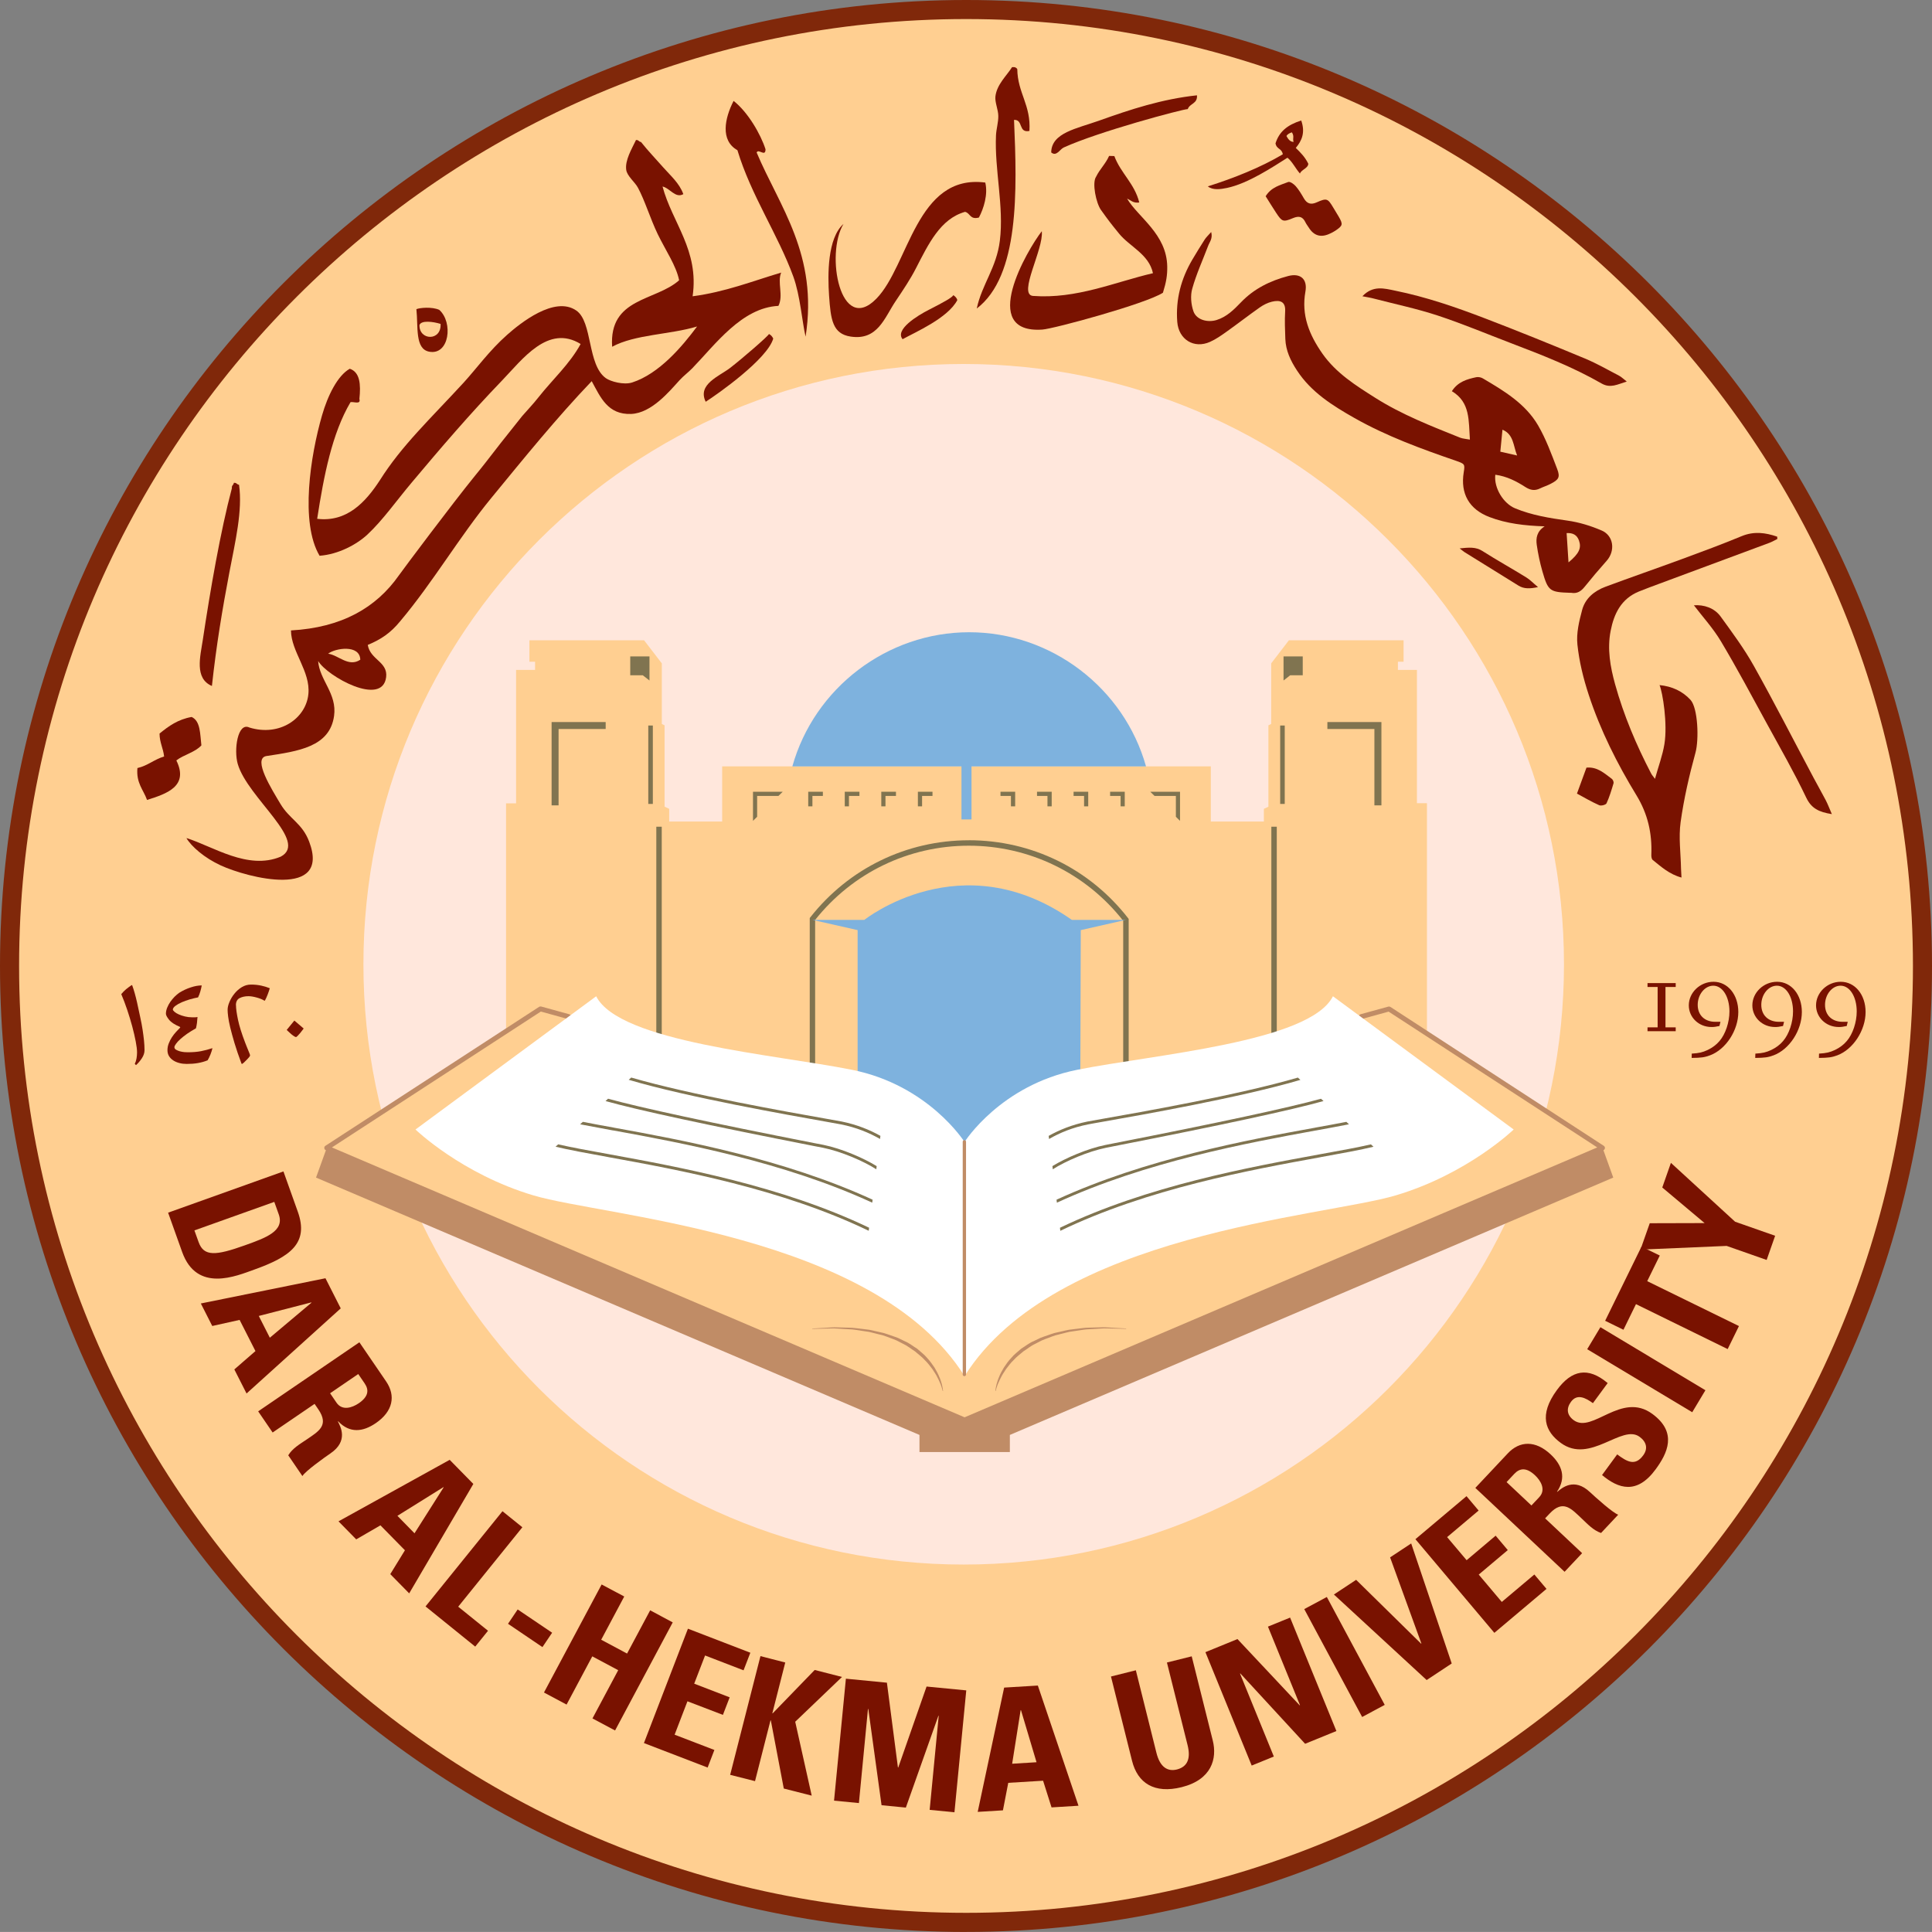 <?xml version="1.0" encoding="UTF-8"?>
<svg id="Layer_1" data-name="Layer 1" xmlns="http://www.w3.org/2000/svg" viewBox="0 0 512 511.99">
  <rect x="0" y="0" width="512" height="511.99" fill="#808080" stroke="none"/>
  <defs>
    <style>
      .cls-1 {
        fill: #c08c66;
      }

      .cls-1, .cls-2, .cls-3, .cls-4, .cls-5, .cls-6, .cls-7, .cls-8, .cls-9, .cls-10 {
        stroke-width: 0px;
      }

      .cls-2 {
        fill: #81805b;
      }

      .cls-3 {
        fill: #ffe7dc;
      }

      .cls-4 {
        fill: #807450;
      }

      .cls-5 {
        fill-rule: evenodd;
      }

      .cls-5, .cls-10 {
        fill: #791200;
      }

      .cls-6 {
        fill: #fff;
      }

      .cls-7 {
        fill: #7eb2de;
      }

      .cls-8 {
        fill: #80280a;
      }

      .cls-9 {
        fill: #ffcf91;
      }
    </style>
  </defs>
  <path class="cls-9" d="M509.47,255.99C509.47,115.99,395.99,2.53,256.05,2.53S2.53,115.99,2.53,255.99s113.51,253.46,253.52,253.46,253.43-113.48,253.43-253.46"/>
  <path class="cls-8" d="M256.05,511.99C114.86,511.99,0,397.15,0,255.99S114.86,0,256.05,0s255.95,114.84,255.95,255.99-114.82,255.99-255.95,255.99M256.05,5.05C117.65,5.05,5.06,117.63,5.06,255.99s112.59,250.93,250.99,250.93,250.9-112.56,250.9-250.93S394.4,5.05,256.05,5.05"/>
  <path class="cls-3" d="M414.47,255.55c0,87.85-71.22,159.07-159.09,159.07s-159.07-71.22-159.07-159.07S167.53,96.46,255.38,96.46s159.09,71.23,159.09,159.08"/>
  <polygon class="cls-9" points="378.16 273.93 378.16 212.85 375.5 212.85 375.5 177.54 370.46 177.54 370.46 175.36 371.96 175.36 371.96 169.69 341.57 169.69 336.88 175.8 336.88 191.86 336.14 192.22 336.14 213.78 334.94 214.35 334.94 217.72 320.88 217.72 320.88 203.1 191.38 203.1 191.38 217.72 177.34 217.72 177.34 214.35 176.12 213.77 176.12 192.22 175.39 191.86 175.39 175.8 170.69 169.69 140.3 169.69 140.3 175.36 141.8 175.36 141.8 177.54 136.77 177.54 136.77 212.9 134.11 212.9 134.11 273.3 86.57 304.2 255.23 376.18 255.63 376.33 256.01 376.14 424.67 304.2 378.16 273.93"/>
  <polygon class="cls-6" points="397.99 100.64 397.96 100.69 397.96 100.71 397.99 100.64"/>
  <polygon class="cls-4" points="296.97 213.69 298.07 213.69 298.07 209.82 294.19 209.82 294.19 210.93 296.97 210.93 296.97 213.69"/>
  <polygon class="cls-4" points="305.96 210.93 311.62 210.93 311.62 216.45 312.72 217.54 312.72 209.82 304.83 209.82 305.96 210.93"/>
  <polygon class="cls-4" points="215.3 210.93 218.07 210.93 218.07 209.82 214.19 209.82 214.19 213.69 215.3 213.69 215.3 210.93"/>
  <polygon class="cls-4" points="287.29 213.69 288.39 213.69 288.39 209.82 284.51 209.82 284.51 210.93 287.29 210.93 287.29 213.69"/>
  <polygon class="cls-4" points="199.55 217.54 200.65 216.45 200.65 210.93 206.3 210.93 207.43 209.82 199.55 209.82 199.55 217.54"/>
  <polygon class="cls-4" points="234.66 210.93 237.44 210.93 237.44 209.82 233.55 209.82 233.55 213.69 234.66 213.69 234.66 210.93"/>
  <polygon class="cls-4" points="224.98 210.93 227.76 210.93 227.76 209.82 223.87 209.82 223.87 213.69 224.98 213.69 224.98 210.93"/>
  <polygon class="cls-4" points="277.59 213.69 278.71 213.69 278.71 209.82 274.82 209.82 274.82 210.93 277.59 210.93 277.59 213.69"/>
  <polygon class="cls-4" points="244.36 210.93 247.12 210.93 247.12 209.82 243.25 209.82 243.25 213.69 244.36 213.69 244.36 210.93"/>
  <polygon class="cls-4" points="267.91 213.69 269.03 213.69 269.03 209.82 265.14 209.82 265.14 210.93 267.91 210.93 267.91 213.69"/>
  <polygon class="cls-4" points="351.77 191.35 351.77 193.19 364.23 193.19 364.23 213.43 366.09 213.43 366.09 191.35 351.77 191.35"/>
  <polygon class="cls-4" points="340.15 173.96 340.15 180.34 341.92 178.95 345.24 178.95 345.24 173.96 341.04 173.96 340.15 173.96"/>
  <rect class="cls-4" x="339.26" y="192.27" width="1.21" height="20.78"/>
  <rect class="cls-4" x="171.8" y="192.27" width="1.21" height="20.78"/>
  <polygon class="cls-4" points="172.12 173.96 171.22 173.96 167.02 173.96 167.02 178.95 170.34 178.95 172.12 180.34 172.12 173.96"/>
  <polygon class="cls-4" points="146.18 213.43 148.03 213.43 148.03 193.19 160.51 193.19 160.51 191.35 146.18 191.35 146.18 213.43"/>
  <rect class="cls-4" x="173.93" y="219.09" width="1.44" height="55.09"/>
  <rect class="cls-4" x="336.92" y="219.09" width="1.44" height="55.09"/>
  <path class="cls-4" d="M256.75,222.68c-16.48,0-31.8,7.44-42.01,20.42l-.15.19v61.74h84.52v-61.5l-.15-.21c-10.21-13.12-25.59-20.65-42.2-20.65M297.66,303.59h-81.64v-59.8c9.94-12.51,24.77-19.67,40.73-19.67s30.99,7.25,40.91,19.9v59.57Z"/>
  <path class="cls-7" d="M254.81,217.16h2.65v-14.05h46.25c-5.82-20.77-25.09-35.56-46.87-35.56s-41.05,14.8-46.86,35.56h44.82v14.05Z"/>
  <path class="cls-7" d="M284.05,243.78c-29.28-20.58-54.99,0-54.99,0h-13.75l11.97,2.71v57.81h58.96s.18-57.81.18-57.81l11.93-2.71h-14.31Z"/>
  <line class="cls-2" x1="336.06" y1="296.94" x2="335.42" y2="296.34"/>
  <path class="cls-1" d="M424.89,304.83h.03c.23-.12.38-.32.4-.56.03-.24-.09-.47-.29-.61l-56.56-36.82c-.17-.1-.36-.13-.54-.08l-7.38,2.03c-.35.1-.55.46-.46.8.1.36.46.56.81.46l7.1-1.96,55.29,35.99-167.66,71.52-167.67-71.52,55.37-36.01,7.17,1.98c.36.1.71-.1.82-.46.09-.34-.12-.7-.46-.8l-7.46-2.06c-.18-.04-.37-.01-.53.09l-56.64,36.83c-.21.14-.32.37-.29.61.02.24.17.45.4.55h.03s-2.62,7.26-2.62,7.26l159.92,68.2v4.54h23.95v-4.54l159.91-68.2-2.61-7.25Z"/>
  <path class="cls-6" d="M255.65,302.58s9.5-15.01,29.8-19.07c20.3-4.07,61.7-7.31,67.79-19.49l47.9,35.31s-12.19,11.78-31.26,17.46c-19.08,5.68-90.42,10.08-114.22,47.82v-62.02Z"/>
  <path class="cls-6" d="M255.57,302.58s-9.5-15.01-29.78-19.07c-20.29-4.07-61.7-7.31-67.79-19.49l-47.89,35.31s12.18,11.78,31.25,17.46c19.07,5.68,90.43,10.08,114.21,47.82v-62.02Z"/>
  <path class="cls-4" d="M278.02,301.84c2.85-1.64,6.25-3.06,10.33-3.86.54-.12,1.88-.34,3.81-.69,10.19-1.79,36.87-6.5,52.46-11.11l-.67-.61c-15.55,4.56-41.84,9.19-51.92,10.96-1.96.35-3.3.59-3.84.69-4.03.82-7.43,2.2-10.28,3.8l.1.83Z"/>
  <path class="cls-4" d="M348.79,299.58c3.01-.55,6.04-1.11,8.7-1.63l-.7-.65c-2.52.5-5.33,1.01-8.12,1.51l-.12.03c-18.08,3.28-45,8.26-68.56,19.09l.1.79c23.53-10.86,50.49-15.83,68.58-19.13h.12Z"/>
  <path class="cls-4" d="M349.96,306.66c5.45-.98,10.6-1.93,14.03-2.76l-.69-.63c-3.39.79-8.31,1.69-13.48,2.62-18.76,3.43-45.74,8.35-68.92,19.48l.09.81c23.13-11.15,50.18-16.1,68.97-19.51"/>
  <path class="cls-4" d="M295.2,302.98l-2.22.44c-4.73.94-10.63,3.48-14.08,5.61l.1.84c3.32-2.13,9.34-4.74,14.13-5.7l2.21-.44c28.39-5.56,46.96-9.57,55.41-11.94l-.67-.61c-8.63,2.38-27.02,6.34-54.89,11.8"/>
  <path class="cls-4" d="M218.1,304.17c4.8.96,10.81,3.57,14.13,5.7l.1-.83c-3.47-2.15-9.36-4.68-14.08-5.63-.41-.08-1.23-.24-2.38-.46-27.71-5.44-46.08-9.39-54.73-11.78l-.67.62c8.48,2.39,27,6.38,55.24,11.92,1.15.22,1.97.38,2.38.46"/>
  <path class="cls-4" d="M166.62,286.16c15.58,4.62,42.27,9.32,52.46,11.13,1.93.35,3.26.57,3.81.69,4.07.81,7.48,2.23,10.33,3.86l.1-.83c-2.86-1.6-6.25-2.98-10.28-3.8-.55-.1-1.89-.34-3.84-.69-10.09-1.78-36.37-6.42-51.92-10.96l-.67.6Z"/>
  <path class="cls-4" d="M162.44,299.58h.11c18.1,3.3,45.07,8.29,68.6,19.14l.1-.79c-23.57-10.84-50.49-15.81-68.56-19.09l-.11-.03c-2.79-.5-5.6-1.01-8.12-1.51l-.72.65c2.67.51,5.69,1.07,8.7,1.63"/>
  <path class="cls-4" d="M161.27,306.66c18.79,3.41,45.82,8.36,68.95,19.51l.1-.81c-23.17-11.12-50.16-16.05-68.92-19.48-5.17-.93-10.08-1.83-13.48-2.62l-.69.63c3.43.83,8.6,1.78,14.03,2.76"/>
  <path class="cls-1" d="M255.57,364.7c-.24,0-.44-.19-.44-.44v-61.69c0-.24.19-.43.44-.43s.44.19.44.43v61.69c0,.24-.19.44-.44.44"/>
  <path class="cls-5" d="M272.82,34.7c-3.04.61-1.57-3.04-4.09-2.93.82,18.88,1.44,41.37-9.88,49.99,1.37-6.43,5.24-10.78,6.12-17.98,1.13-9.05-1.44-18.78-1.02-27.95.08-1.64.64-3.45.61-5.1-.01-1.66-.93-3.61-.77-5.14.36-3.22,3.05-5.59,4.41-7.79.77-.1,1.16.13,1.39.51.09,6.38,3.66,9.5,3.22,16.39"/>
  <path class="cls-5" d="M317.21,25.27c.18,2.26-1.92,2.11-2.44,3.64-1.34.01-23.53,5.92-32.88,10.18-1.02.47-1.92,2.49-3.31,1.3.09-5.24,6.73-6.28,12.83-8.47,8.08-2.88,16.44-5.66,25.81-6.66"/>
  <path class="cls-5" d="M194.4,26.73c3.85,3.02,7.21,8.89,8.47,12.83,0,2.17-1.88-.29-2.35.86,6.05,14.35,16.36,27.07,12.97,48.8-.91-3.84-1.42-10.9-3.25-15.92-4.08-11.19-11.16-21.42-14.82-33.5-4.58-2.57-3.38-8.45-1.01-13.06"/>
  <path class="cls-5" d="M168.49,37.12c.75-.12.79.46,1.38.51,1.85,2.33,3.9,4.46,5.86,6.69,1.92,2.19,4.32,4.21,5.36,7.13-2.11,1.19-3.56-1.61-5.51-2.02,2.55,9.6,9.75,16.89,7.97,29.09,8.7-1.15,15.82-4,23.47-6.28-1.09,2.56.67,6.07-.73,8.82-9.71.48-16.69,10.2-22.84,16.55-1.08,1.1-2.32,2.01-3.36,3.15-2.71,2.97-7.42,8.72-12.83,8.94-6.19.23-8.11-4.39-10.45-8.69-9.3,9.73-17.84,20.28-26.53,30.86-8.57,10.42-15.49,22.39-24.25,32.79-2.56,3.13-5.11,4.81-8.57,6.25.66,3.96,5.36,4.45,4.87,8.53-.97,7.95-15.6-.18-18.02-4.27.34,5.06,5.06,8.63,4.22,14.57-1.16,8.2-9.44,9.33-18.01,10.63-3.59.77,1.51,8.82,3.81,12.69,2.44,4.09,5.75,5.08,7.61,10,5.75,15.23-16.3,9.57-23.45,6.28-4.29-1.97-7.77-4.99-9.09-7.25,7.14,2.24,16.25,8.57,24.98,4.94,7.56-3.96-8.73-15.54-11.37-24.55-1.09-3.74-.04-11.18,3.08-9.68,8.02,2.47,14.98-2.4,15.63-8.84.61-6.06-4.57-11.22-4.61-16.89,13.41-.74,22.57-6,28.59-14.58,1.19-1.69,14.28-19.16,20.11-26.33,1.01-1.24,1.9-2.33,2.91-3.63,2.55-3.32,5.3-6.83,8.22-10.46.22-.27,1.21-1.53,1.45-1.82,1.17-1.37,2.88-3.13,4.34-5,3.64-4.62,8.26-8.79,11.14-14.09-8.62-5.31-15.43,4.08-20.77,9.62-8.65,8.98-16.35,17.99-24.09,27.21-3.97,4.73-7.58,9.87-11.59,13.62-2.89,2.71-7.78,5.31-12.73,5.67-5.22-8.76-2.42-26.6.65-37.21,1.51-5.23,4.09-10.51,7.35-12.35,2.72.92,2.95,4.16,2.55,7.99.44,1.59-1.46.69-2.35.86-4.88,8.26-7.06,19.39-8.84,30.92,7.83.93,12.75-4.3,16.6-10.2,5.81-9.22,13.32-16.22,22.19-25.86,3.48-3.81,6.8-8.49,11.55-12.7,3.36-2.98,12.56-10.45,18.34-6.43,4.36,3.03,2.85,14.39,7.84,17.93,1.23.87,4.72,1.85,6.96,1.13,7.19-2.33,13.24-9.53,17.2-14.84-7.15,2.17-16.43,2.07-22.51,5.37-.87-13.07,11.55-12.05,17.75-17.62-.77-3.86-3.57-7.89-5.69-12.26-1.99-4.17-3.38-8.84-5.22-12.26-.81-1.52-2.88-3.08-3.11-4.74-.35-2.52,1.42-5.46,2.56-7.84M86.96,173.24c2.76.37,5.42,3.67,8.52,1.59-.11-4.13-6.71-3.06-8.52-1.59"/>
  <path class="cls-5" d="M301.93,53.66c-1.67.23-2.24-.61-3.24-1.02,2.9,4.94,10.51,9.36,10.64,18,.03,2.33-.24,4.04-1.14,6.94-4.54,2.93-28.9,9.55-31.95,9.76-17.03,1.17-4.01-21.11-.15-26.07.51,4.83-6.37,16.7-2.38,17.15,11.6.88,21.79-3.69,31.84-6.02-1.09-5.07-6.18-7.03-9-10.51-2.21-2.72-2.61-3.22-4.76-6.22-1.3-1.78-2.46-7.23-1.3-8.86.98-2.01,2.52-3.4,3.43-5.49.46.01.92.04,1.39.04,1.71,4.57,5.37,7.29,6.61,12.3"/>
  <path class="cls-5" d="M261.11,48.39c.75,3.13-.41,6.85-1.69,9.26-2.4.63-2.26-1.18-3.67-1.51-6.54,1.84-9.68,8.49-13.02,14.97-1.5,2.92-3.27,5.55-5.37,8.68-2.95,4.37-4.74,10.5-11.92,9.41-4.81-.73-5.29-4.46-5.73-10.87-.38-5.58-.44-15.2,3.82-18.98-4.86,8.03-.82,29.55,8.71,19.81,8.61-8.76,10.56-33.16,28.86-30.78"/>
  <path class="cls-5" d="M110.35,81.93c.9-.38,4.12-.68,6.05.18,3.75,3.31,2.69,12.11-2.66,11.09-3.81-.73-2.89-6.51-3.39-11.27M111.16,86.15c-.09,4.11,5.84,4.32,5.6-.31-1.95-.61-5.14-1.04-5.6.31"/>
  <path class="cls-5" d="M203.78,88.51c.55.29.82.6,1.14,1.21-1.56,5.45-14.68,14.68-17.9,16.75-2.29-4.63,3.63-6.78,6.46-8.96,3.31-2.56,10.05-8.39,10.31-9"/>
  <path class="cls-5" d="M61.97,127.96c.75-.1.78.46,1.38.51.97,6.89-1,15.01-2.56,23.2-1.86,9.76-3.45,19.27-4.63,30.12-4.69-1.99-3.07-7.88-2.42-12.17,1.96-13.07,4.67-28.78,7.72-40.27-.12-.75.46-.78.51-1.38"/>
  <path class="cls-5" d="M50.8,190.01c2.36,1.09,2.21,4.54,2.57,7.52-1.71,1.88-4.64,2.44-6.64,3.99,3.4,6.88-2.62,8.85-7.76,10.47-.97-2.7-2.92-4.48-2.55-8.45,2.73-.61,4.46-2.3,7.07-3.06-.23-2.19-1.19-3.68-1.21-6.08,2.39-1.96,4.9-3.77,8.52-4.4"/>
  <path class="cls-5" d="M252.64,78.23c.54.33.96.82,1.06,1.3-2.53,4.8-11.14,8.49-14.5,10.36-2.11-2.52,3.86-6.23,7.05-7.84,3.88-1.97,6.09-3.22,6.39-3.82"/>
  <path class="cls-5" d="M471.01,142.84c-.69.33-1.35.73-2.06,1-9.78,3.63-19.56,7.26-29.34,10.9-1.78.66-3.56,1.32-5.32,2.03-4.65,1.92-6.57,5.84-7.46,10.45-.93,4.79-.09,9.5,1.18,14.09,2.29,8.25,5.61,16.1,9.56,23.68.21.42.56.78,1.02,1.41.9-3.29,2.01-6.19,2.5-9.22.87-5.38-.46-13.66-1.29-15.62,3.27.32,6.07,1.59,8.2,3.91,1.99,2.19,2.27,10.56,1.32,13.99-1.66,6.05-3.07,12.21-3.94,18.42-.56,4.04.04,8.25.11,12.38.02.65.07,1.32.12,2.3-3.2-.86-5.37-2.85-7.62-4.66-.31-.24-.39-.92-.37-1.39.22-5.64-.91-10.78-3.94-15.74-5.13-8.41-9.57-17.24-12.65-26.63-1.42-4.31-2.53-8.82-3-13.32-.32-2.99.45-6.19,1.25-9.17.82-3.09,3.25-5.06,6.2-6.16,6.78-2.52,13.63-4.89,20.42-7.39,5.24-1.93,10.51-3.88,15.67-6.02,3.27-1.34,6.3-.93,9.4.14,0,.22.02.42.04.63"/>
  <path class="cls-5" d="M485.47,215.75c-3.48-.55-5.45-1.52-6.82-4.41-3.19-6.69-6.89-13.13-10.45-19.64-3.97-7.28-7.87-14.59-12.11-21.7-2.06-3.47-4.84-6.5-7.19-9.59,2.61-.21,5.42.68,7.08,2.97,3.09,4.26,6.25,8.52,8.81,13.1,5.47,9.77,10.57,19.77,15.84,29.66,1.05,1.98,2.17,3.93,3.21,5.92.53,1.02.94,2.11,1.63,3.71"/>
  <path class="cls-5" d="M361.05,78.51c2.79-2.95,5.78-2.09,8.73-1.47,8.13,1.65,15.96,4.34,23.68,7.3,8.93,3.42,17.79,7.02,26.61,10.69,3.09,1.29,6.03,2.98,9.01,4.54.57.29,1.05.78,2.03,1.54-2.53.78-4.33,1.85-6.67.52-7.65-4.4-15.87-7.58-24.09-10.72-6.45-2.46-12.82-5.14-19.37-7.3-5.48-1.8-11.15-2.99-16.73-4.44-.98-.27-2-.42-3.2-.66"/>
  <path class="cls-5" d="M335.42,52c1.47-2.42,3.86-2.94,5.98-3.77.46-.18,1.5.55,1.98,1.11.84.96,1.51,2.09,2.15,3.21.84,1.44,1.86,1.78,3.45,1.06,2.62-1.17,2.9-1.01,4.32,1.36.47.82.98,1.63,1.47,2.44,1.18,2.06,1.11,2.37-.88,3.72-.42.29-.9.52-1.36.74q-3.64,1.78-5.72-1.6c-.27-.44-.61-.85-.83-1.31-.73-1.55-1.7-1.84-3.34-1.15-2.61,1.1-2.9.93-4.43-1.38-.98-1.48-1.9-3.01-2.81-4.44"/>
  <path class="cls-5" d="M417.91,210.31c1-2.71,1.76-4.79,2.52-6.88,2.91-.27,4.76,1.53,6.74,2.99.28.22.52.82.44,1.14-.54,1.8-1.08,3.62-1.86,5.32-.19.41-1.44.74-1.94.51-1.99-.88-3.89-1.99-5.9-3.08"/>
  <path class="cls-10" d="M392.91,146.05c-1.84-1.18-3.66-.96-6.09-.72.68.52.98.79,1.32,1.01,4.75,2.94,9.51,5.88,14.25,8.84,1.48.92,3.03.86,5.2.41-1.29-1.07-2.16-2-3.21-2.63-3.8-2.34-7.71-4.51-11.48-6.91"/>
  <path class="cls-10" d="M424.45,140.59c-2.88-1.25-6-2.2-9.11-2.63-4.72-.67-9.37-1.41-13.8-3.24-3.13-1.28-5.68-5.42-5.27-8.91,3.06.41,5.59,1.73,7.97,3.26,1.32.84,2.48,1.05,3.86.38.93-.45,1.92-.75,2.84-1.23,2.12-1.1,2.57-1.73,1.74-3.91-1.51-3.94-2.97-7.97-5.08-11.59-3.37-5.77-9.04-9.14-14.63-12.44-.48-.29-1.2-.42-1.73-.32-2.46.52-4.87,1.2-6.48,3.71,4.92,2.94,4.42,7.8,4.78,12.83-1.14-.22-1.91-.24-2.59-.51-7.69-3.08-15.44-6.1-22.47-10.55-5.15-3.26-10.37-6.52-14.02-11.71-3.48-4.99-5.64-10.17-4.51-16.45.6-3.31-1.33-5-4.6-4.12-4.72,1.25-9.02,3.34-12.48,6.96-1.85,1.92-3.75,3.84-6.43,4.68-2.39.75-5.36-.01-6.16-2.29-.64-1.84-.85-4.17-.32-6.01,1.08-3.87,2.78-7.57,4.21-11.34.38-1.04,1.27-1.94.81-3.67-.74.84-1.31,1.36-1.7,1.96-1.11,1.74-2.21,3.5-3.26,5.29-3.02,5.11-4.49,10.61-4.03,16.57.36,4.66,4.44,7.2,8.7,5.28,1.55-.69,2.98-1.7,4.37-2.69,2.95-2.1,5.81-4.32,8.77-6.41.98-.69,2.12-1.27,3.26-1.54,2.11-.5,3.66-.08,3.49,2.61-.14,2.4-.04,4.83.05,7.25.11,3.11,1.41,5.82,3.08,8.36,3.77,5.78,9.43,9.31,15.22,12.6,8.52,4.82,17.68,8.17,26.91,11.34,2.35.82,2.42.91,2.07,3.04-.93,5.67,1.43,9.81,6.8,11.87,4.55,1.74,9.32,2.29,14.64,2.47-2.08,1.33-2.34,3.12-2.09,4.91.34,2.37.84,4.73,1.5,7.03,1.51,5.23,1.94,5.5,7.37,5.67.09,0,.18-.01.26,0,1.54.28,2.59-.38,3.54-1.57,1.89-2.35,3.85-4.66,5.86-6.92,2.33-2.63,1.88-6.64-1.34-8.03M398.17,113.87c3,1.26,2.83,4.24,3.88,6.84-1.4-.32-2.8-.64-4.45-1.01.19-1.97.38-3.8.57-5.83M415.67,149.03c-.19-2.9-.34-5.27-.5-7.76,1.69-.09,2.75.51,3.27,1.96.7,1.97.08,3.45-2.77,5.81"/>
  <path class="cls-5" d="M344.83,31.92c1.14,3.19.17,5.37-1.43,7.28,1.2,1.19,2.42,2.35,3.31,4.19-.03,1.2-1.84,1.56-2.21,2.6-1.15-1.3-2.03-3.17-3.31-4.19-3.81,2.41-10.46,6.84-16.01,8-1.69.36-3.81.65-5.09-.41,6.94-2.2,13.98-5,19.87-8.5-.32-1.69-1.62-1.23-1.94-2.9,1-3.13,3.12-4.87,6.82-6.06M340.92,36.04c.47.88,1.02,1.57,1.9,1.56-.34-.93.27-1.42-.46-2.53-.7.22-1.2.54-1.44.97"/>
  <path class="cls-10" d="M75.11,310.43l3.81,10.68c3,8.38-2.03,11.94-11.55,15.35-4.7,1.67-15.2,6.24-19.1-4.68l-3.72-10.41,30.56-10.93ZM51.52,326.07l1.11,3.09c1.39,3.9,4.58,3.61,12.24.87,5.63-2.01,10.58-3.79,9-8.22l-1.18-3.3-21.16,7.56Z"/>
  <path class="cls-10" d="M53.24,345.43l33.01-6.68,4.05,7.98-24.96,22.56-3.24-6.38,5.6-4.86-4.2-8.26-7.25,1.61-3.03-5.97ZM82.53,345.24l-.04-.09-13.91,3.59,2.93,5.77,11.02-9.27Z"/>
  <path class="cls-10" d="M72.25,379.63l-3.83-5.61,26.82-18.3,7.08,10.36c2.61,3.82,1.83,7.95-2.74,11.07-3.42,2.33-6.89,2.74-9.97-.5l-.07.05c.69,1.33,2.87,5.17-1.96,8.46-1.71,1.16-6.68,4.73-7.44,6.01l-3.75-5.5c1.13-1.86,3.05-2.95,4.8-4.14,3.2-2.19,6.11-3.73,3.17-8.04l-.99-1.45-11.11,7.58ZM87.48,369.23l1.69,2.48c1.52,2.24,4.18,1.34,5.89.18,2.57-1.75,2.8-3.49,1.58-5.27l-1.7-2.49-7.46,5.1Z"/>
  <path class="cls-10" d="M89.71,403.17l29.46-16.3,6.27,6.39-17,29-5.01-5.1,3.88-6.32-6.49-6.61-6.42,3.72-4.69-4.78ZM117.57,394.17l-.06-.06-12.19,7.6,4.53,4.63,7.71-12.16Z"/>
  <polygon class="cls-10" points="112.77 425.72 133.16 400.49 138.43 404.74 121.43 425.79 129.33 432.17 125.94 436.37 112.77 425.72"/>
  <polygon class="cls-10" points="146.32 432.69 143.75 436.5 134.63 430.32 137.19 426.52 146.32 432.69"/>
  <polygon class="cls-10" points="166.18 438.21 172.3 426.75 178.28 429.95 163 458.59 157.01 455.4 163.83 442.62 156.96 438.95 150.15 451.73 144.16 448.53 159.44 419.9 165.43 423.09 159.32 434.55 166.18 438.21"/>
  <polygon class="cls-10" points="170.65 461.93 182.31 431.62 198.85 437.99 197.05 442.65 186.85 438.72 183.97 446.19 193.37 449.81 191.58 454.46 182.18 450.86 178.78 459.71 189.32 463.76 187.53 468.42 170.65 461.93"/>
  <polygon class="cls-10" points="215.9 442.56 223.14 444.41 210.74 456.28 215.11 475.86 207.71 473.98 204.28 455.93 204.19 455.91 200.09 472.02 193.5 470.35 201.53 438.89 208.1 440.58 204.68 454.03 204.77 454.05 215.9 442.56"/>
  <polygon class="cls-10" points="221.03 477.19 224.17 444.87 235.04 445.93 237.96 468.39 238.05 468.4 245.55 446.95 256.07 447.97 252.94 480.27 246.37 479.63 248.77 454.71 248.68 454.71 240.06 479.03 233.62 478.4 230.11 452.9 230.02 452.9 227.62 477.83 221.03 477.19"/>
  <path class="cls-10" d="M259.1,480.17l7.01-32.94,8.93-.54,10.77,31.85-7.14.44-2.24-7.07-9.23.56-1.41,7.29-6.69.41ZM270.57,453.21h-.09s-2.25,14.2-2.25,14.2l6.46-.4-4.12-13.8Z"/>
  <path class="cls-10" d="M315.82,438.96l5.58,22.31c1.18,4.72-.24,10.35-8.26,12.35-7.24,1.8-11.66-1.07-13.14-7l-5.58-22.33,6.59-1.65,5.46,21.89c.97,3.87,3.02,4.99,5.41,4.4,2.88-.73,3.71-2.97,2.84-6.46l-5.47-21.89,6.58-1.64Z"/>
  <polygon class="cls-10" points="331.71 467.89 319.45 437.84 327.94 434.37 344.42 451.92 344.51 451.89 336.02 431.07 341.89 428.68 354.16 458.74 345.87 462.12 328.7 443.48 328.62 443.52 337.58 465.5 331.71 467.89"/>
  <rect class="cls-10" x="352.91" y="422.89" width="6.79" height="32.45" transform="translate(-165.29 220.68) rotate(-28.22)"/>
  <polygon class="cls-10" points="353.5 422.56 359.39 418.67 376.61 435.59 376.68 435.54 368.39 412.72 373.98 409.03 384.72 440.84 378.08 445.23 353.5 422.56"/>
  <polygon class="cls-10" points="396.02 432.72 375.1 407.9 388.64 396.5 391.85 400.31 383.5 407.35 388.67 413.47 396.36 406.97 399.58 410.79 391.88 417.28 397.99 424.53 406.62 417.26 409.84 421.07 396.02 432.72"/>
  <path class="cls-10" d="M419.28,411.6l-4.65,4.94-23.65-22.23,8.59-9.14c3.17-3.38,7.37-3.5,11.39.28,3.01,2.84,4.17,6.14,1.67,9.85l.06.06c1.15-.97,4.43-3.93,8.68.08,1.51,1.42,6.06,5.5,7.47,5.97l-4.55,4.85c-2.06-.71-3.54-2.34-5.08-3.79-2.81-2.65-4.96-5.17-8.54-1.36l-1.2,1.27,9.8,9.22ZM405.85,398.96l2.06-2.19c1.85-1.97.41-4.37-1.1-5.79-2.26-2.12-4-1.97-5.49-.41l-2.06,2.2,6.58,6.19Z"/>
  <path class="cls-10" d="M438.76,389.39c-4.97,6.78-9.89,5.13-14.2,1.51l4.01-5.47c2.51,1.84,4.69,3.27,6.89.26,1.36-1.84.83-3.62-.95-4.92-4.71-3.47-13.08,7.34-20.88,1.62-4.1-3-5.92-7.35-1.03-14.02,3.91-5.33,8.24-6.23,13.45-1.84l-3.91,5.32c-1.96-1.43-4.19-2.57-5.81-.36-1.3,1.78-1.09,3.54.72,4.87,4.97,3.65,12.62-7.7,20.84-1.66,6.78,4.97,3.93,10.52.87,14.69"/>
  <rect class="cls-10" x="432.87" y="346.71" width="6.8" height="32.46" transform="translate(-99.41 550.3) rotate(-59.03)"/>
  <polygon class="cls-10" points="435.01 330.37 439.86 332.73 436.53 339.52 460.84 351.42 457.85 357.52 433.55 345.61 430.23 352.4 425.38 350.02 435.01 330.37"/>
  <polygon class="cls-10" points="457.58 330.18 434.74 331.16 437.2 324.17 451.74 324.13 440.52 314.7 442.81 308.17 459.82 323.77 470.43 327.49 468.18 333.9 457.58 330.18"/>
  <polygon class="cls-10" points="444.08 273.28 436.61 273.28 436.61 272.26 439.29 272.26 439.29 261.56 436.61 261.56 436.61 260.53 444.08 260.53 444.08 261.56 441.37 261.56 441.37 272.26 444.08 272.26 444.08 273.28"/>
  <path class="cls-10" d="M448.33,279.22c2.03-.13,2.83-.33,4.21-.96,1.27-.61,2.35-1.42,3.15-2.38,1.58-1.83,2.63-4.97,2.63-7.83,0-3.89-1.82-6.83-4.29-6.83-2.23,0-4.12,2.33-4.12,5.07s1.83,4.5,4.67,4.5h1.36l-.27,1.11c-1.02.22-1.46.27-2.1.27-3.38,0-6.02-2.55-6.02-5.74,0-3.4,2.98-6.25,6.55-6.25,3.79,0,6.57,3.43,6.57,8.02,0,4.83-3.28,9.9-7.49,11.47-1.5.55-2.36.66-4.87.69l.02-1.14Z"/>
  <path class="cls-10" d="M465.2,279.22c2.01-.13,2.81-.33,4.19-.96,1.27-.61,2.36-1.42,3.15-2.38,1.58-1.83,2.63-4.97,2.63-7.83,0-3.89-1.82-6.83-4.28-6.83-2.25,0-4.13,2.33-4.13,5.07s1.83,4.5,4.68,4.5h1.35l-.27,1.11c-1.03.22-1.47.27-2.11.27-3.37,0-6.02-2.55-6.02-5.74,0-3.4,2.99-6.25,6.55-6.25,3.79,0,6.57,3.43,6.57,8.02,0,4.83-3.28,9.9-7.49,11.47-1.49.55-2.35.66-4.87.69l.04-1.14Z"/>
  <path class="cls-10" d="M482.06,279.22c2.02-.13,2.83-.33,4.21-.96,1.27-.61,2.35-1.42,3.15-2.38,1.58-1.83,2.63-4.97,2.63-7.83,0-3.89-1.82-6.83-4.28-6.83-2.24,0-4.12,2.33-4.12,5.07s1.83,4.5,4.67,4.5h1.35l-.27,1.11c-1.02.22-1.46.27-2.11.27-3.38,0-6.02-2.55-6.02-5.74,0-3.4,2.99-6.25,6.54-6.25,3.8,0,6.59,3.43,6.59,8.02,0,4.83-3.29,9.9-7.49,11.47-1.5.55-2.35.66-4.88.69l.03-1.14Z"/>
  <path class="cls-10" d="M32.14,263.45c.4-.48.82-.92,1.28-1.3.46-.38.95-.74,1.47-1.09l.14.05c.46,1.25.89,2.78,1.29,4.55.31,1.44.59,2.75.85,3.94.26,1.18.47,2.28.62,3.29.15,1.01.28,1.96.37,2.85.09.88.14,1.75.14,2.57,0,.7-.23,1.42-.69,2.12-.46.7-.98,1.32-1.57,1.84l-.32-.33c.21-.42.37-.91.46-1.44.09-.54.14-1.06.14-1.59,0-.74-.12-1.71-.35-2.91-.23-1.22-.54-2.53-.92-3.97-.38-1.42-.83-2.89-1.33-4.39-.5-1.51-1.04-2.9-1.59-4.2"/>
  <path class="cls-10" d="M52.34,269.52c-.03.55-.08,1.07-.14,1.55-.06.47-.15.96-.27,1.44-.82.46-1.59.94-2.3,1.42-.7.5-1.31.97-1.82,1.43-.51.46-.9.88-1.17,1.26-.28.38-.42.68-.42.9,0,.28.15.5.44.67.29.17.63.31,1.02.42.38.1.77.17,1.17.21.4.02.7.04.92.04,1.29,0,2.45-.09,3.5-.29,1.04-.21,2.05-.47,3.03-.8-.09.46-.27,1.01-.52,1.66-.26.64-.52,1.17-.76,1.56-.8.33-1.66.57-2.58.73-.92.16-1.9.23-2.94.23-.68,0-1.32-.07-1.93-.23-.61-.15-1.16-.38-1.64-.69-.47-.31-.85-.68-1.13-1.13-.27-.44-.42-.97-.42-1.59s.11-1.21.34-1.79c.23-.59.51-1.14.85-1.66.34-.51.71-.99,1.11-1.42.4-.44.77-.82,1.1-1.15l-.13-.18c-1.35-.56-2.3-1.18-2.85-1.87-.55-.69-.83-1.22-.83-1.59,0-.52.11-1.05.33-1.59.21-.54.49-1.05.83-1.55.34-.49.72-.93,1.13-1.36.42-.41.82-.75,1.22-1.04.98-.61,2.01-1.1,3.08-1.44,1.07-.36,2.04-.52,2.9-.52-.09.51-.21,1.05-.37,1.59-.15.54-.35,1.06-.6,1.58-.67.12-1.4.3-2.18.52-.79.23-1.5.5-2.17.78-.66.29-1.21.61-1.66.95-.44.33-.67.67-.67.97,0,.15.14.35.42.59.28.25.65.48,1.13.69.48.22,1.02.4,1.64.55.61.15,1.25.23,1.93.23h.66c.23,0,.49-.02.76-.09"/>
  <path class="cls-10" d="M62.54,266.4c0,.88.18,2.16.53,3.84.35,1.67.99,3.7,1.91,6.1.12.29.25.63.39.99.14.34.27.69.42,1.03.13.33.25.63.35.87.09.24.13.4.13.46,0,.09-.07.23-.21.42-.14.18-.31.37-.53.59-.22.22-.44.43-.67.67s-.45.42-.67.57l-.18-.04c-.77-2.06-1.39-3.89-1.87-5.49-.47-1.6-.85-2.98-1.13-4.13-.27-1.15-.46-2.11-.55-2.88-.1-.77-.14-1.37-.14-1.8,0-.62.16-1.31.49-2.07.32-.77.75-1.5,1.31-2.19.55-.69,1.2-1.27,1.95-1.73.75-.46,1.57-.69,2.46-.69.98,0,1.9.1,2.76.29.86.2,1.59.43,2.21.68-.15.54-.35,1.1-.58,1.7-.23.6-.47,1.13-.71,1.56l-.14.04c-.52-.33-1.2-.61-2.05-.84-.84-.23-1.57-.35-2.18-.35-.89,0-1.67.17-2.33.5-.66.33-.99.97-.99,1.89"/>
  <path class="cls-10" d="M80.48,272.57c-.31.42-.6.81-.88,1.14-.24.28-.47.54-.69.77-.21.23-.38.35-.5.35-.09,0-.26-.08-.5-.23-.24-.15-.49-.35-.74-.55-.24-.22-.48-.44-.71-.65-.23-.21-.39-.36-.48-.46l2.03-2.48,2.48,2.12Z"/>
  <path class="cls-1" d="M263.78,368.62s.04-.65.32-1.79c.17-.55.35-1.24.68-1.97.29-.77.74-1.56,1.25-2.43.56-.83,1.16-1.74,1.97-2.57.72-.91,1.71-1.61,2.65-2.46,1.07-.64,2.07-1.5,3.3-1.99.59-.28,1.19-.56,1.78-.86.61-.26,1.25-.44,1.88-.67.63-.21,1.24-.46,1.88-.63.64-.14,1.28-.29,1.92-.43.63-.14,1.25-.31,1.88-.42.64-.08,1.25-.15,1.87-.23,1.23-.13,2.42-.34,3.54-.33,1.14-.02,2.2-.05,3.19-.08.98-.06,1.89.06,2.68.09.81.04,1.5.09,2.07.12,1.15.06,1.8.1,1.8.1v.09s-.67-.01-1.8-.04c-.57-.01-1.28-.04-2.07-.05-.79,0-1.7-.09-2.67,0-.98.06-2.05.12-3.16.19-1.13.01-2.29.26-3.5.42-.6.09-1.21.18-1.84.27-.61.13-1.23.31-1.84.46-.63.15-1.25.31-1.88.47-.61.18-1.21.45-1.83.67-.6.23-1.22.43-1.8.7-.56.29-1.14.59-1.7.88-1.16.52-2.11,1.36-3.13,1.99-.91.79-1.87,1.47-2.58,2.3-.81.77-1.42,1.61-2.01,2.38-.51.81-1.04,1.53-1.37,2.25-.38.69-.61,1.34-.86,1.85-.4,1.08-.52,1.71-.52,1.71h-.08Z"/>
  <path class="cls-1" d="M249.82,368.63s-.13-.64-.52-1.71c-.23-.51-.47-1.16-.86-1.86-.32-.71-.84-1.44-1.36-2.25-.59-.77-1.2-1.61-2.01-2.38-.73-.83-1.69-1.51-2.58-2.3-1.02-.64-1.98-1.47-3.15-2-.56-.29-1.13-.59-1.7-.88-.59-.27-1.2-.47-1.8-.7-.61-.22-1.2-.48-1.83-.66-.63-.17-1.25-.32-1.87-.47-.63-.15-1.24-.33-1.85-.46-.61-.09-1.23-.18-1.84-.27-1.2-.17-2.36-.41-3.49-.42-1.13-.08-2.19-.13-3.16-.19-.98-.09-1.88,0-2.67,0-.81.01-1.5.04-2.07.05-1.15.03-1.8.04-1.8.04v-.09s.65-.04,1.79-.1c.58-.03,1.28-.08,2.07-.12.81-.03,1.7-.15,2.69-.09.98.02,2.06.05,3.18.08,1.14-.01,2.32.21,3.54.33.61.08,1.24.15,1.87.23.63.12,1.25.28,1.89.42.63.14,1.27.29,1.92.44.63.17,1.24.42,1.88.63.63.23,1.27.41,1.87.66.6.29,1.19.58,1.78.86,1.23.5,2.24,1.36,3.31,2,.92.84,1.93,1.55,2.65,2.45.79.83,1.39,1.74,1.97,2.57.5.87.95,1.66,1.24,2.43.35.73.52,1.42.69,1.97.27,1.14.32,1.79.32,1.79h-.09Z"/>
</svg>